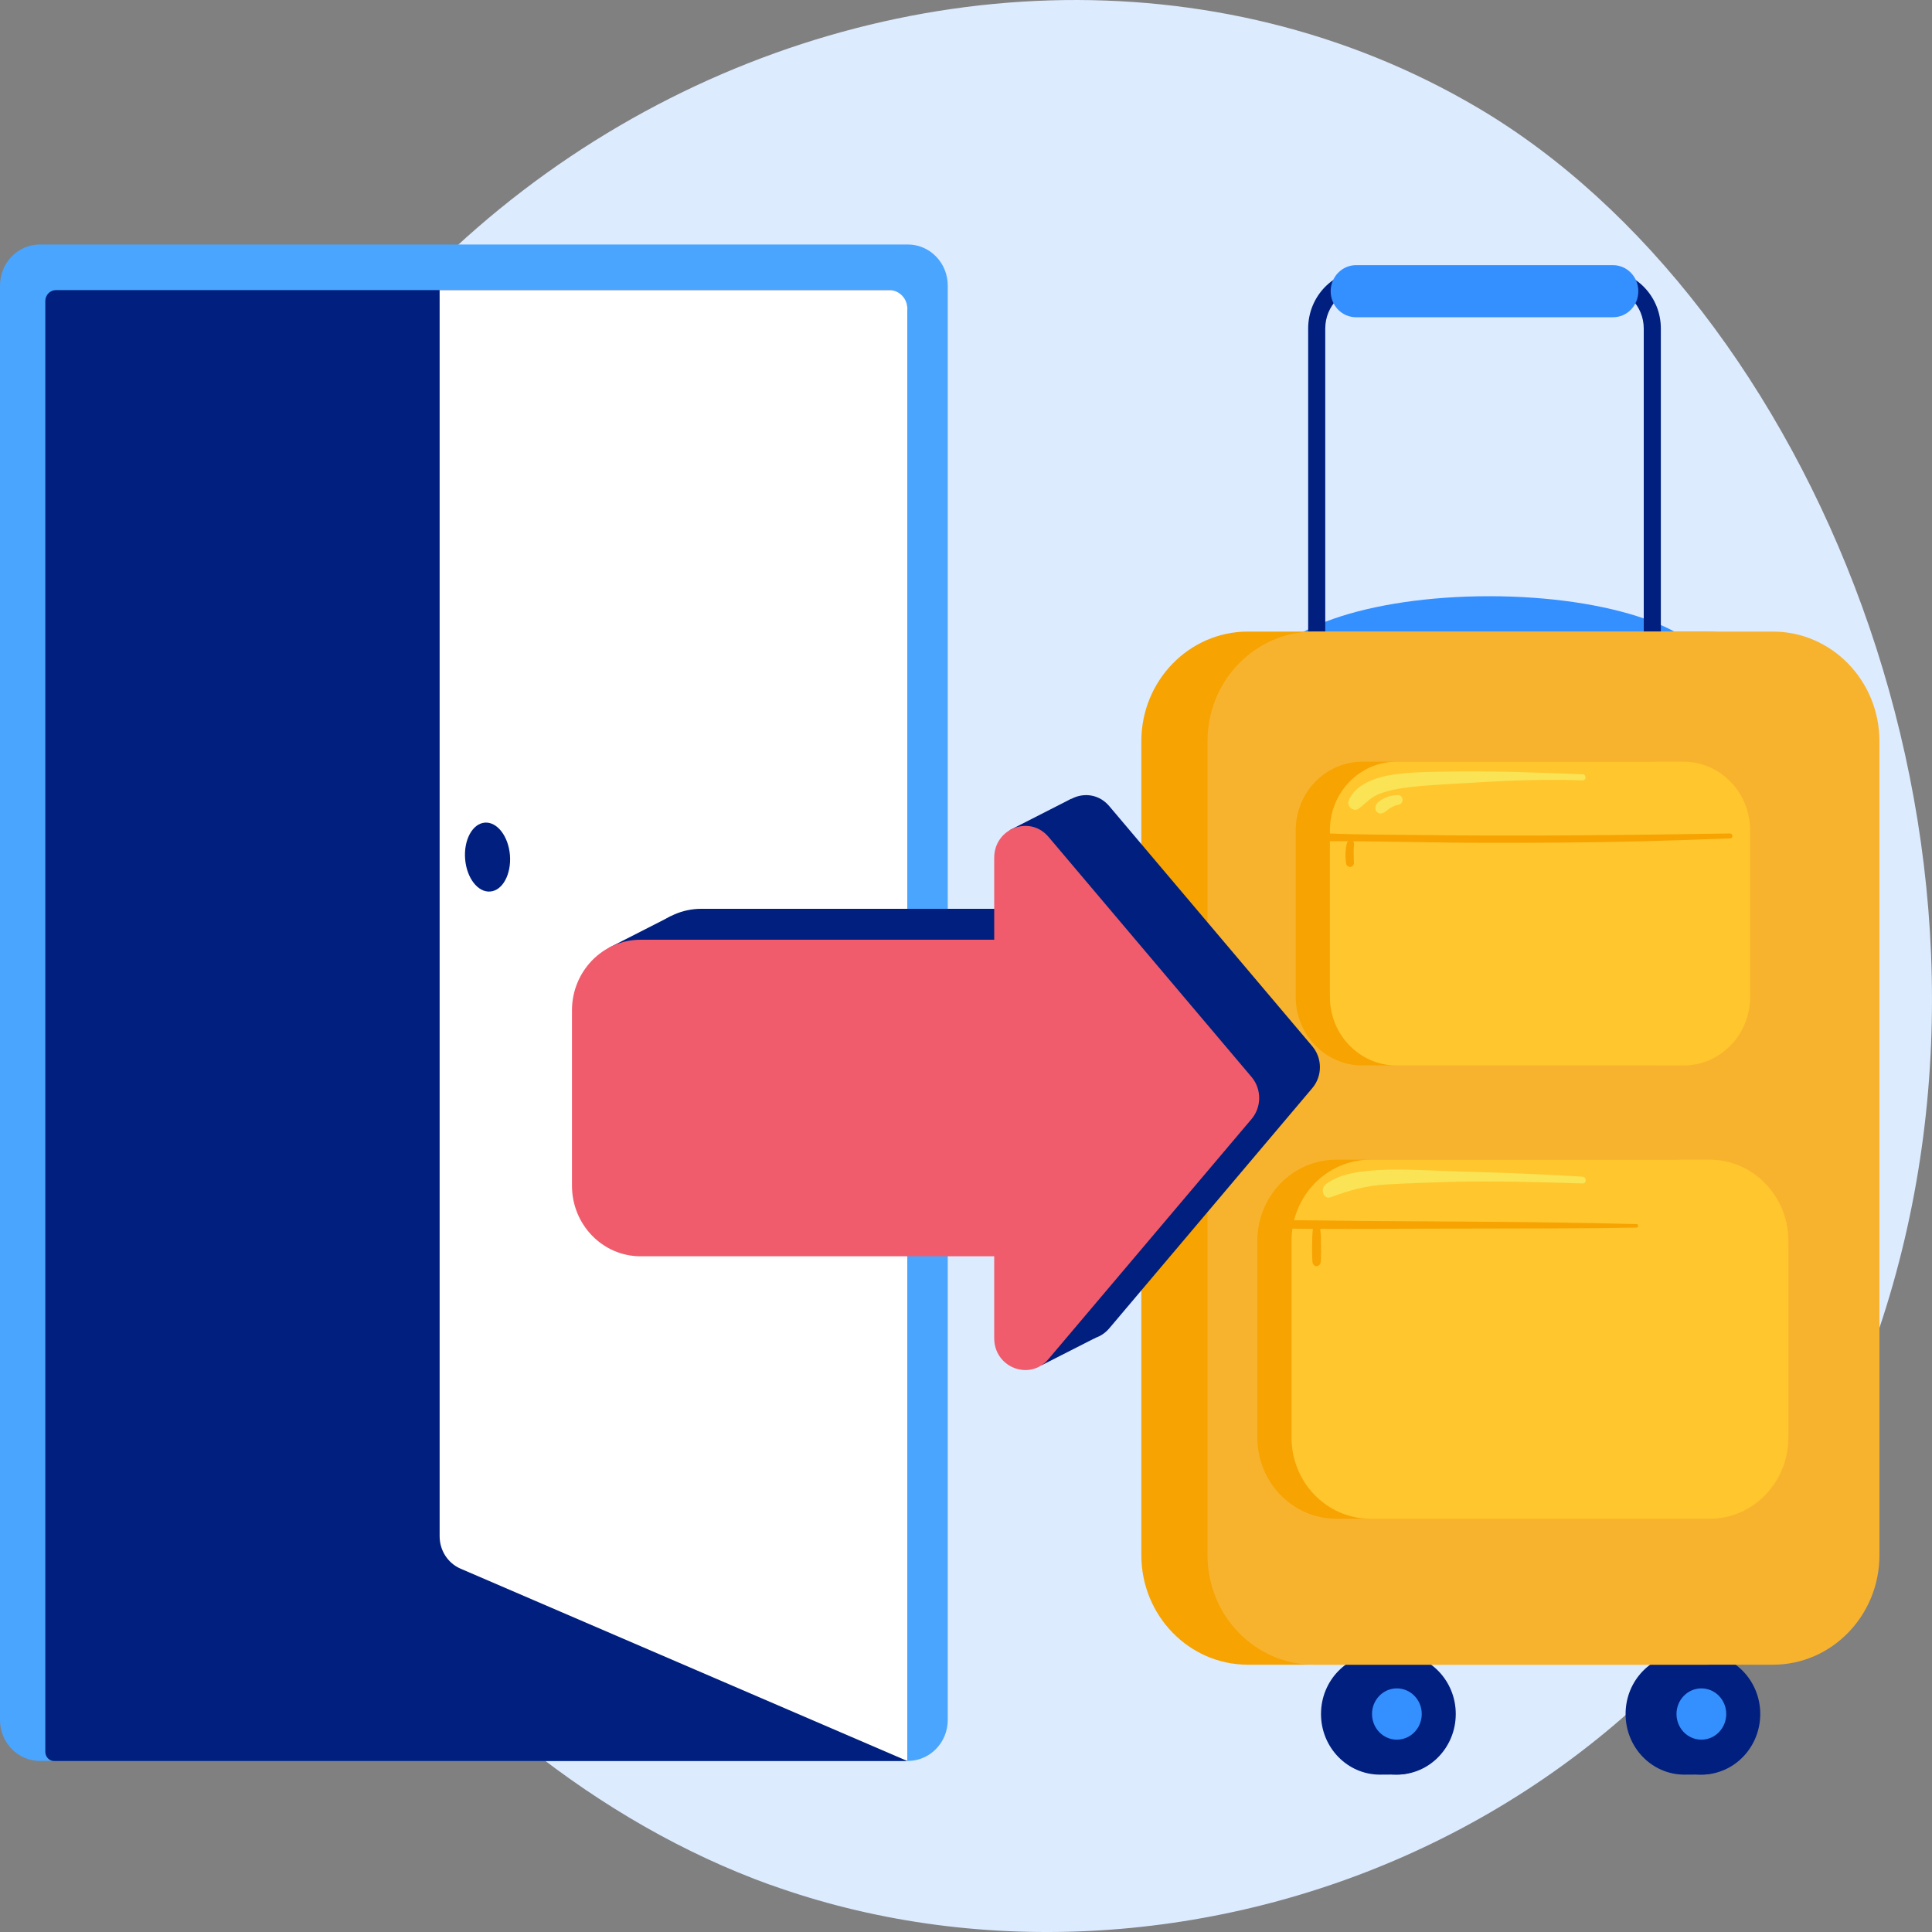 <svg width="20" height="20" viewBox="0 0 20 20" fill="none" xmlns="http://www.w3.org/2000/svg">
<rect x="0" y="0" width="20" height="20" fill="#808080" stroke="none"/>
<path d="M7.971 19.511C4.431 18.232 1.42 14.232 1.494 10.062C1.638 1.842 9.861 -2.092 15.297 1.115C18.721 3.134 21.088 8.693 19.49 13.643C17.744 19.056 12.137 21.014 7.971 19.51V19.511Z" fill="#DDEBFF"/>
<path d="M17.613 18.371C17.949 18.371 18.222 18.09 18.222 17.743C18.222 17.397 17.949 17.116 17.613 17.116C17.276 17.116 17.003 17.397 17.003 17.743C17.003 18.09 17.276 18.371 17.613 18.371Z" fill="#001F7F"/>
<path d="M18.047 17.743C18.047 18.075 17.962 18.345 17.647 18.369C17.632 18.37 17.452 18.371 17.437 18.371C17.101 18.371 16.828 18.091 16.828 17.743C16.828 17.396 17.1 17.116 17.437 17.116C17.775 17.116 18.047 17.396 18.047 17.743Z" fill="#001F7F"/>
<path d="M17.613 18.009C17.755 18.009 17.87 17.89 17.87 17.743C17.87 17.597 17.755 17.478 17.613 17.478C17.47 17.478 17.355 17.597 17.355 17.743C17.355 17.89 17.47 18.009 17.613 18.009Z" fill="#348FFF"/>
<path d="M14.46 18.371C14.797 18.371 15.07 18.09 15.07 17.743C15.07 17.397 14.797 17.116 14.46 17.116C14.124 17.116 13.851 17.397 13.851 17.743C13.851 18.09 14.124 18.371 14.46 18.371Z" fill="#001F7F"/>
<path d="M14.895 17.743C14.895 18.075 14.81 18.345 14.494 18.369C14.48 18.37 14.3 18.371 14.285 18.371C13.949 18.371 13.675 18.091 13.675 17.743C13.675 17.396 13.948 17.116 14.285 17.116C14.622 17.116 14.895 17.396 14.895 17.743Z" fill="#001F7F"/>
<path d="M14.46 18.009C14.603 18.009 14.718 17.89 14.718 17.743C14.718 17.597 14.603 17.478 14.46 17.478C14.318 17.478 14.203 17.597 14.203 17.743C14.203 17.89 14.318 18.009 14.46 18.009Z" fill="#348FFF"/>
<path d="M15.416 7.762C16.673 7.762 17.692 7.407 17.692 6.967C17.692 6.528 16.673 6.172 15.416 6.172C14.159 6.172 13.14 6.528 13.14 6.967C13.14 7.407 14.159 7.762 15.416 7.762Z" fill="#348FFF"/>
<path fill-rule="evenodd" clip-rule="evenodd" d="M14.13 2.977C13.903 2.977 13.719 3.167 13.719 3.401V6.546H17.016V3.401C17.016 3.167 16.832 2.977 16.605 2.977H14.13ZM14.129 2.796C13.805 2.796 13.542 3.067 13.542 3.401V6.728H17.193V3.401C17.193 3.067 16.929 2.796 16.605 2.796L14.129 2.796Z" fill="#001F7F"/>
<path d="M17.669 6.538H12.918C12.309 6.538 11.815 7.047 11.815 7.673V16.098C11.815 16.725 12.309 17.233 12.918 17.233H17.669C18.278 17.233 18.771 16.725 18.771 16.098V7.673C18.771 7.047 18.278 6.538 17.669 6.538Z" fill="#F7A302"/>
<path d="M18.353 6.538H13.603C12.994 6.538 12.5 7.047 12.5 7.673V16.098C12.5 16.725 12.994 17.233 13.603 17.233H18.353C18.962 17.233 19.456 16.725 19.456 16.098V7.673C19.456 7.047 18.962 6.538 18.353 6.538Z" fill="#F8B32E"/>
<path d="M12.196 9.297H12.211V10.307H12.196C12.088 10.307 12.001 10.217 12.001 10.106V9.499C12.001 9.388 12.088 9.298 12.196 9.298V9.297Z" fill="#001F7F"/>
<path d="M17.073 7.885H14.103C13.722 7.885 13.413 8.203 13.413 8.596V10.319C13.413 10.712 13.722 11.03 14.103 11.03H17.073C17.454 11.03 17.763 10.712 17.763 10.319V8.596C17.763 8.203 17.454 7.885 17.073 7.885Z" fill="#F7A302"/>
<path d="M17.343 12.005H13.832C13.382 12.005 13.016 12.381 13.016 12.845V14.882C13.016 15.346 13.382 15.722 13.832 15.722H17.343C17.794 15.722 18.159 15.346 18.159 14.882V12.845C18.159 12.381 17.794 12.005 17.343 12.005Z" fill="#F7A302"/>
<path d="M17.427 7.885H14.457C14.076 7.885 13.767 8.203 13.767 8.596V10.319C13.767 10.712 14.076 11.03 14.457 11.03H17.427C17.808 11.03 18.117 10.712 18.117 10.319V8.596C18.117 8.203 17.808 7.885 17.427 7.885Z" fill="#FFC62D"/>
<path d="M17.697 12.005H14.186C13.735 12.005 13.37 12.381 13.37 12.845V14.882C13.37 15.346 13.735 15.722 14.186 15.722H17.697C18.147 15.722 18.513 15.346 18.513 14.882V12.845C18.513 12.381 18.147 12.005 17.697 12.005Z" fill="#FFC62D"/>
<path d="M16.698 2.745H14.037C13.893 2.745 13.775 2.866 13.775 3.015C13.775 3.164 13.893 3.284 14.037 3.284H16.698C16.843 3.284 16.96 3.164 16.96 3.015C16.96 2.866 16.843 2.745 16.698 2.745Z" fill="#348FFF"/>
<path d="M17.912 8.628C16.828 8.646 15.745 8.657 14.661 8.644C14.355 8.64 14.049 8.641 13.742 8.627C13.692 8.624 13.691 8.708 13.742 8.708C14.282 8.706 14.823 8.724 15.362 8.725C15.902 8.726 16.45 8.722 16.994 8.709C17.3 8.701 17.606 8.691 17.911 8.679C17.942 8.678 17.942 8.629 17.911 8.629L17.912 8.628Z" fill="#F7A302"/>
<path d="M13.961 8.7C13.961 8.7 13.96 8.704 13.958 8.707L13.968 8.696C13.945 8.709 13.941 8.736 13.936 8.761C13.933 8.782 13.93 8.802 13.929 8.823C13.929 8.841 13.928 8.859 13.929 8.878C13.929 8.9 13.933 8.922 13.936 8.944C13.94 8.964 13.962 8.976 13.98 8.974C13.999 8.972 14.016 8.954 14.016 8.933C14.015 8.897 14.013 8.859 14.013 8.823C14.013 8.804 14.013 8.786 14.015 8.768C14.015 8.76 14.017 8.751 14.017 8.743C14.017 8.726 14.013 8.713 14.002 8.701L14.011 8.721C14.011 8.721 14.011 8.716 14.011 8.713C14.011 8.702 14.003 8.69 13.992 8.687C13.981 8.685 13.967 8.689 13.962 8.7H13.961Z" fill="#F7A302"/>
<path d="M16.941 12.672C15.986 12.647 15.031 12.646 14.076 12.639C13.807 12.637 13.536 12.63 13.266 12.633C13.213 12.633 13.213 12.716 13.266 12.717C13.742 12.726 14.217 12.719 14.693 12.719C15.169 12.719 15.651 12.717 16.131 12.716C16.401 12.716 16.671 12.713 16.941 12.708C16.963 12.708 16.963 12.672 16.941 12.671V12.672Z" fill="#F7A302"/>
<path d="M13.591 12.72C13.584 12.777 13.584 12.834 13.583 12.891C13.582 12.948 13.583 13.005 13.586 13.062C13.588 13.086 13.605 13.107 13.629 13.107C13.653 13.107 13.671 13.086 13.672 13.062C13.676 13.005 13.676 12.948 13.675 12.891C13.674 12.834 13.675 12.777 13.667 12.72C13.66 12.67 13.597 12.67 13.591 12.72Z" fill="#F7A302"/>
<path d="M16.384 12.181C15.904 12.149 15.424 12.137 14.943 12.121C14.721 12.113 14.497 12.1 14.275 12.112C14.092 12.123 13.875 12.144 13.724 12.259C13.665 12.305 13.696 12.423 13.778 12.393C13.97 12.322 14.141 12.274 14.346 12.262C14.566 12.249 14.787 12.242 15.007 12.235C15.466 12.223 15.926 12.237 16.383 12.251C16.427 12.253 16.426 12.184 16.383 12.181H16.384Z" fill="#FAE354"/>
<path d="M16.384 8.015C15.899 7.997 15.419 7.977 14.934 7.988C14.74 7.992 14.542 7.993 14.351 8.031C14.206 8.061 14.014 8.138 13.96 8.293C13.941 8.35 14.013 8.407 14.062 8.373C14.128 8.327 14.177 8.265 14.251 8.231C14.319 8.199 14.395 8.18 14.469 8.167C14.67 8.132 14.88 8.125 15.083 8.112C15.514 8.085 15.952 8.062 16.383 8.079C16.423 8.08 16.423 8.016 16.383 8.015H16.384Z" fill="#FAE354"/>
<path d="M14.47 8.23C14.432 8.231 14.392 8.238 14.357 8.251C14.337 8.258 14.318 8.267 14.3 8.279C14.289 8.286 14.278 8.294 14.268 8.302C14.257 8.31 14.25 8.322 14.244 8.335C14.233 8.356 14.235 8.387 14.253 8.404C14.26 8.412 14.269 8.416 14.277 8.42C14.292 8.425 14.307 8.42 14.32 8.414C14.323 8.413 14.326 8.412 14.328 8.411L14.314 8.417C14.324 8.412 14.334 8.41 14.342 8.403C14.35 8.395 14.358 8.389 14.367 8.382L14.355 8.392C14.379 8.372 14.407 8.355 14.435 8.343L14.422 8.348C14.442 8.339 14.463 8.333 14.484 8.329C14.508 8.323 14.522 8.297 14.519 8.274C14.517 8.25 14.496 8.229 14.471 8.23H14.47Z" fill="#FAE354"/>
<path d="M9.398 2.531H0.413C0.185 2.531 0 2.721 0 2.956V17.805C0 18.039 0.185 18.229 0.413 18.229H9.398C9.626 18.229 9.811 18.039 9.811 17.805V2.956C9.811 2.721 9.626 2.531 9.398 2.531Z" fill="#4AA5FF"/>
<path d="M9.393 3.211V18.23H0.561C0.51 18.23 0.469 18.187 0.469 18.134V3.117C0.469 3.054 0.518 3.003 0.579 3.003H9.191C9.302 3.003 9.393 3.097 9.393 3.211Z" fill="#001F7F"/>
<path d="M9.393 3.197V18.23L4.768 16.239C4.636 16.182 4.551 16.05 4.551 15.903V3.003H9.205C9.309 3.003 9.393 3.09 9.393 3.197Z" fill="white"/>
<path d="M5.075 9.229C5.203 9.219 5.294 9.05 5.279 8.853C5.263 8.656 5.146 8.505 5.018 8.516C4.89 8.527 4.799 8.696 4.815 8.893C4.831 9.089 4.947 9.24 5.075 9.229Z" fill="#001F7F"/>
<path d="M11.207 12.685H7.259C6.868 12.685 6.549 12.357 6.549 11.954V10.139C6.549 9.735 6.868 9.408 7.259 9.408H11.207V12.685Z" fill="#001F7F"/>
<path d="M10.92 8.56V13.534C10.92 13.839 11.288 13.98 11.483 13.751L13.585 11.264C13.69 11.14 13.69 10.955 13.585 10.831L11.483 8.345C11.288 8.115 10.92 8.257 10.92 8.561V8.56Z" fill="#001F7F"/>
<path d="M6.947 9.483L6.3 9.813L6.715 10.001C6.715 10.001 6.91 9.735 6.91 9.726C6.91 9.716 6.947 9.483 6.947 9.483Z" fill="#001F7F"/>
<path d="M11.091 8.268L10.45 8.595L11.006 8.879L11.091 8.268Z" fill="#001F7F"/>
<path d="M11.349 13.845L10.777 14.136L11.045 13.686L11.349 13.845Z" fill="#001F7F"/>
<path d="M10.579 13.005H6.631C6.239 13.005 5.921 12.678 5.921 12.274V10.459C5.921 10.056 6.239 9.728 6.631 9.728H10.579V13.005Z" fill="#F05C6C"/>
<path d="M10.292 8.879V13.853C10.292 14.157 10.66 14.299 10.854 14.069L12.957 11.583C13.061 11.459 13.061 11.274 12.957 11.15L10.854 8.663C10.66 8.434 10.292 8.575 10.292 8.88V8.879Z" fill="#F05C6C"/>
</svg>
